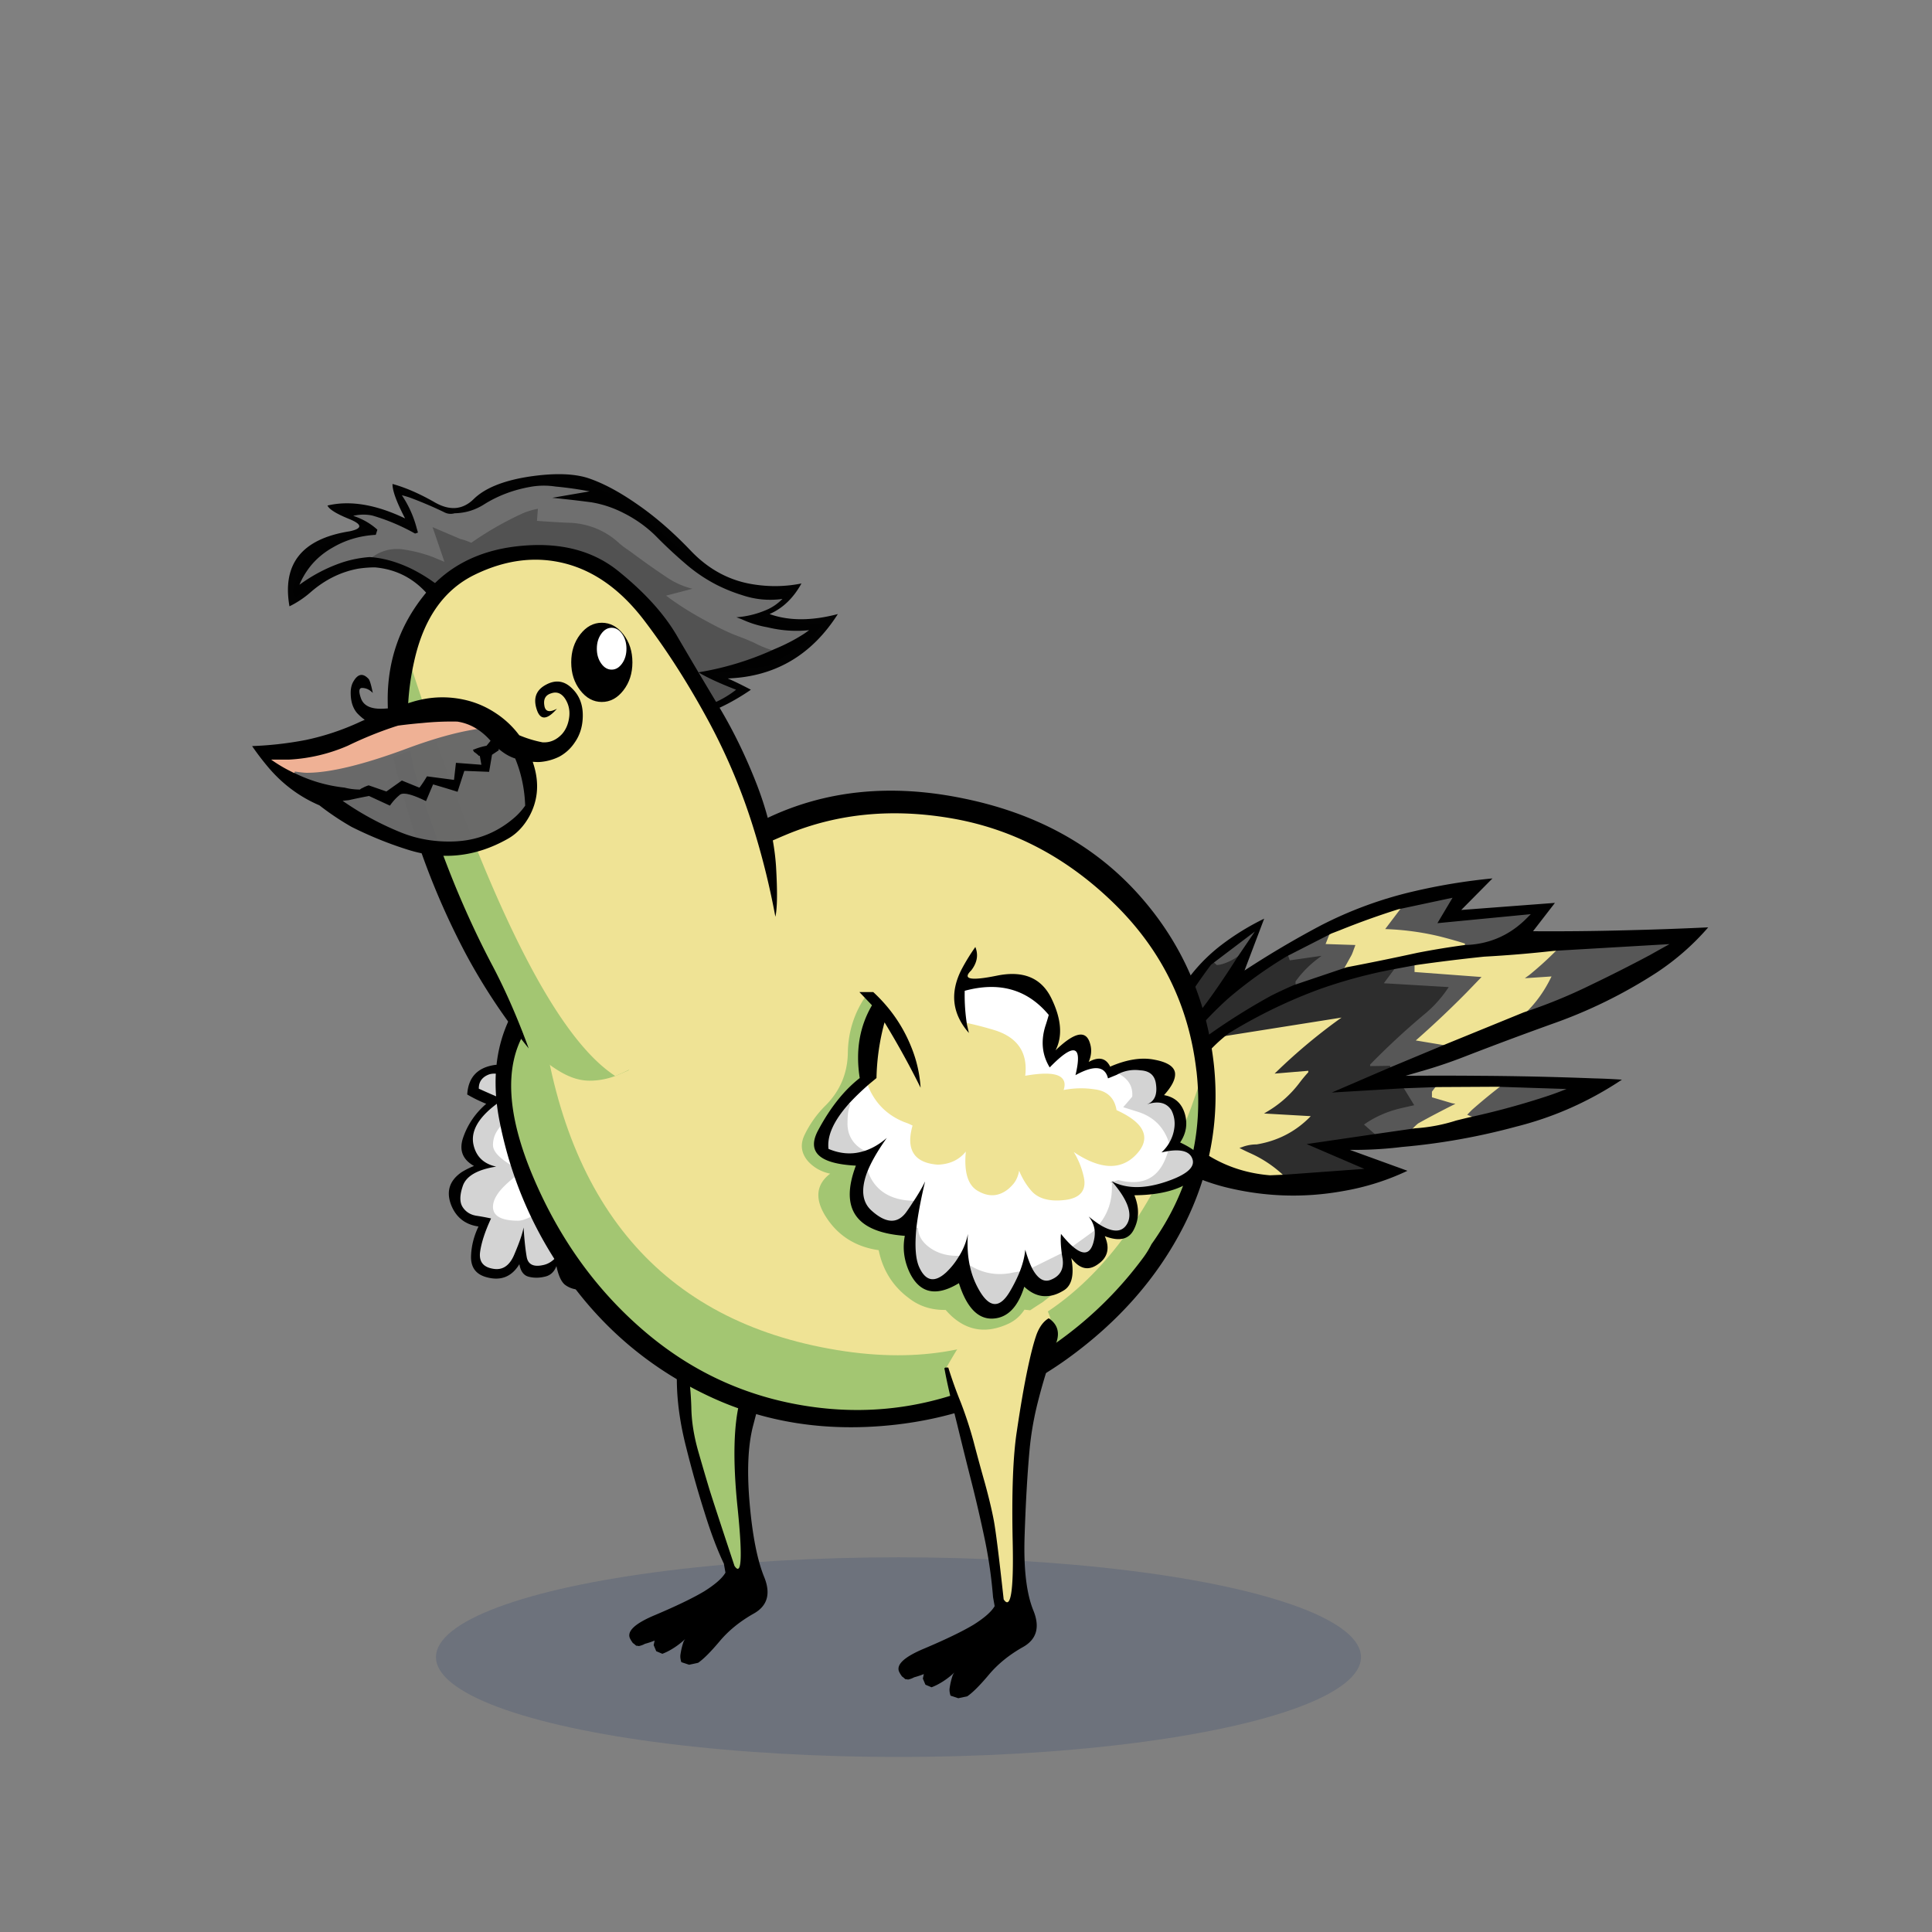 <?xml version="1.0" encoding="utf-8"?>
<svg xmlns="http://www.w3.org/2000/svg" x="0" y="0" version="1.1" viewBox="0 0 300 300" xml:space="preserve">
<rect x="0" y="0" width="300" height="300" fill="#808080" stroke="none"/>
<style type="text/css">
.color__skin{fill:#efe395;}
.color__skinDark{fill:#a3c672;}
.color__skinLight{fill:#ffeedd;}
.color__beak{fill:#efb195;}
</style>
<ellipse cx="139.516" cy="257.319" rx="71.817" ry="15.5" opacity="0.15" fill="#002268"/>
<g id="Birb_Group">
<g id="Left_Wing">
<path d="M89.136 199.05a1.533 1.533 0 0 1-1.172-.61c-.594-.767-.752-2.245-.476-4.494-.781 1.499-1.76 2.403-2.926 2.697a4.63 4.63 0 0 1-1.116.156c-1.031 0-1.685-.518-1.89-1.498-.153-.837-.285-1.907-.394-3.194-.246.758-.59 1.657-1.031 2.691-.67 1.669-1.681 2.517-3.003 2.517-.217 0-.442-.022-.676-.069-1.616-.285-2.361-1.28-2.149-2.878.192-1.396.728-3.074 1.592-4.989a46.837 46.837 0 0 0-1.834-.331c-1.06-.141-1.876-.632-2.418-1.46-.546-.827-.539-2.046.023-3.621.529-1.378 1.987-2.341 4.341-2.871-1.488-.597-2.411-1.734-2.751-3.395-.377-1.994.662-4.01 3.087-5.993.482-.383.91-.702 1.276-.955-.929-.385-2.038-.869-3.371-1.475l-.144-.065-.002-.158c-.018-1.167.557-1.986 1.709-2.437.293-.104.609-.156.947-.156.989 0 2.225.446 3.674 1.325.144.087.586.369.586.369l-.087.196c-.317.715-.479 1.421-.479 2.099 0 .604.132 1.073.393 1.392.195.26.671.718 1.421 1.37l.69.6-.899-.165a3.746 3.746 0 0 0-.687-.064c-.934 0-1.844.373-2.706 1.108-1.085.926-1.612 1.942-1.612 3.109 0 .674.703 1.479 2.088 2.392 1.012.685 1.967 1.18 2.841 1.472l.171.058v.366l-.179.152c-.857.254-1.866.925-3 1.992-1.275 1.181-1.921 2.246-1.921 3.169 0 1.095 1.144 1.649 3.4 1.649.424 0 1.026-.193 1.788-.573.707-.354 1.172-.641 1.385-.854l.427-.428v.604c0 .318-.099 1.068-.303 2.291.003.222.226.466.665.686.363.182.712.273 1.039.273.929 0 2.47-1.003 4.579-2.982l1.159-1.16-.039.657a22.645 22.645 0 0 0 .346 5.439c.554 3.083-.201 5.109-2.244 6.024l-.056.024-.062-.002z" fill="#D3D3D3"/>
<path d="M85.45 191.55c-.405 0-.829-.109-1.262-.326-.623-.312-.938-.706-.938-1.174.135-.822.212-1.358.254-1.707-.265.172-.61.365-1.042.581-.844.421-1.502.626-2.012.626-2.588 0-3.9-.724-3.9-2.149 0-1.067.7-2.257 2.08-3.534.977-.92 1.877-1.563 2.684-1.916-.774-.313-1.597-.763-2.454-1.343-1.554-1.024-2.31-1.943-2.31-2.808 0-1.304.602-2.478 1.788-3.49.954-.813 1.973-1.227 3.028-1.228-.458-.418-.76-.725-.916-.932-.33-.402-.5-.978-.5-1.7 0-.748.175-1.522.521-2.302l.116-.261.244.149a72.788 72.788 0 0 1 4.816 3.211 13.986 13.986 0 0 1 4.371 4.831c.849 1.595 1.33 3.362 1.431 5.257a25.02 25.02 0 0 1-.152 4.745 26.22 26.22 0 0 0-.148 1.486l-.007.093-.766.767c-2.241 2.105-3.85 3.124-4.926 3.124z" fill="#FFFFFF"/>
<path d="M72.55 169.95c.9.533 1.883 1.017 2.95 1.45-1.7 1.467-2.9 3.233-3.6 5.3-.633 1.9-.067 3.35 1.7 4.35-.667.267-1.3.583-1.9.95-1.9 1.3-2.45 3-1.65 5.1.767 1.933 2.183 3.05 4.25 3.35-.7 1.467-1.083 2.95-1.15 4.45-.1 1.733.617 2.85 2.15 3.35 2.333.733 4.117.083 5.35-1.95.186 1.103.669 1.753 1.45 1.95.783.201 1.599.201 2.45 0 .877-.169 1.494-.719 1.85-1.65.321 1.526.788 2.509 1.4 2.95a3.78 3.78 0 0 0 2.1.7c.823.067 1.707-.766 2.65-2.5.939-1.735 1.056-3.752.35-6.05 0-.633.017-1.25.05-1.85.061-1.528.128-3.061.2-4.6.048-.961.098-1.928.15-2.9.133-2.4-.35-4.7-1.45-6.9a13.033 13.033 0 0 0-3.8-4.7c-1.6-1.167-3.25-2.333-4.95-3.5-1.833-1.267-3.883-1.9-6.15-1.9-2.767.367-4.233 1.9-4.4 4.6M80.3 168c.142.086.275.17.4.25a72.179 72.179 0 0 1 4.8 3.2 13.696 13.696 0 0 1 4.3 4.75c.833 1.567 1.3 3.283 1.4 5.15.1 1.567.05 3.133-.15 4.7-.064.497-.114.997-.15 1.5-.108 1.83.009 3.664.35 5.5.533 2.967-.167 4.883-2.1 5.75-1.612-.092-1.962-2.442-1.05-7.05-.843 2.708-2.043 4.258-3.6 4.65-1.557.392-2.457.009-2.7-1.15-.206-1.129-.373-2.679-.5-4.65-.165.931-.632 2.298-1.4 4.1-.738 1.837-1.871 2.604-3.4 2.3-1.495-.263-2.145-1.13-1.95-2.6.198-1.445.765-3.179 1.7-5.2a37.223 37.223 0 0 0-2.15-.4c-.996-.132-1.746-.582-2.25-1.35-.503-.762-.486-1.896.05-3.4.567-1.477 2.284-2.444 5.15-2.9-1.977-.428-3.16-1.595-3.55-3.5-.36-1.903.64-3.819 3-5.75a19.753 19.753 0 0 1 1.65-1.2c-1.014-.41-2.281-.96-3.8-1.65-.017-1.057.5-1.79 1.55-2.2 1.054-.374 2.521.01 4.4 1.15z"/>
</g>
<g id="Leg2">
<path d="M114.554 244.102c-.421 0-.714-.36-.922-.675-2.035-6.085-3.413-10.282-3.91-11.877a409.602 409.602 0 0 1-1.752-5.959c-.71-2.466-1.086-4.831-1.12-7.032-.065-2.129-.249-4.107-.543-5.876a47.647 47.647 0 0 0-1.334-5.383.498.498 0 0 1 .105-.48c4.169-4.68 9.383-7.227 15.494-7.567h.001c.248 0 .444.147.507.358a.5.5 0 0 1-.233.576 1.752 1.752 0 0 0-.782.901c-.688 1.802-1.354 4.001-1.979 6.532a863.927 863.927 0 0 1-2.603 9.613c-1.079 3.788-1.225 9.512-.436 17.015.773 7.623.474 9.125.034 9.612a.706.706 0 0 1-.527.242z" class="color__skinDark"/>
<path d="M106.8 212.6a47.974 47.974 0 0 0-1.35-5.45H105l-.15.1c0 .1.033.517.1 1.25s.117 2.717.15 5.95c.033 3.233.517 6.667 1.45 10.3.9 3.6 1.85 6.967 2.85 10.1.967 3.133 1.967 5.783 3 7.95l.25 1.4c-.5.867-1.6 1.833-3.3 2.9-1.733 1.033-4.25 2.25-7.55 3.65-3.3 1.367-4.6 2.633-3.9 3.8.067.133.15.267.25.4a.66.66 0 0 0 .3.3c.1.1.217.2.35.3.133 0 .267.017.4.05.333-.067.65-.183.95-.35.5-.133 1-.3 1.5-.5l-.15.7.4.95.95.4c.267-.1.533-.217.8-.35a11.692 11.692 0 0 0 2.75-1.95c-.1.133-.183.267-.25.4-.233.667-.4 1.367-.5 2.1-.033.333.017.7.15 1.1l1.2.4 1.4-.3c.833-.567 1.95-1.683 3.35-3.35 1.4-1.667 3.167-3.1 5.3-4.3s2.667-3.1 1.6-5.7c-1.067-2.633-1.817-6.45-2.25-11.45s-.25-9.017.55-12.05c.8-3.067 1.583-6.017 2.35-8.85.733-2.867 1.7-5.917 2.9-9.15.6-1.633.217-2.917-1.15-3.85-.167.067-.317.15-.45.25-.467.267-.8.65-1 1.15-.7 1.833-1.367 4.033-2 6.6a872.81 872.81 0 0 1-2.6 9.6c-1.1 3.867-1.25 9.6-.45 17.2.767 7.567.6 10.517-.5 8.85-2.1-6.333-3.383-10.25-3.85-11.75-.467-1.533-1.05-3.517-1.75-5.95s-1.067-4.733-1.1-6.9c-.067-2.166-.25-4.15-.55-5.95z"/>
</g>
<g id="Body_Group">
<g id="Tail">
<g id="Tail_Inner">
<path d="m211.003 174.582.249-.184c1.784-1.313 3.851-2.252 6.141-2.792.46-.108.93-.216 1.412-.324l-1.541-2.517 6.451-.234-.865 1.151v.331l2.985.88.386.926-.209.104a127.879 127.879 0 0 0-5.539 2.944c-.156.136-.352.314-.546.509l-.059.059-6.797.979-2.068-1.832zm15.971-1.283.241-.267c.336-.37.672-.723 1.009-1.059a92.63 92.63 0 0 1 4.122-3.421l.072-.056 10.84.353.086.481c-1.233.5-2.501.957-3.769 1.357a122.203 122.203 0 0 1-11.372 3.056l-.074.017-1.155-.461zm-14.724-8.2.071-.073a116.911 116.911 0 0 1 8.418-7.816 18.052 18.052 0 0 0 3.3-3.486l-10.115-.601 2.085-2.8 4.142-.773v.918l10.998.822-3.068 3.184a151.413 151.413 0 0 1-7.122 6.767l4.54.756-9.552 3.984-3.696.073v-.955zm24.179-8.081c1.438-1.346 2.664-2.972 3.647-4.838l-4.827.321.591-.493c.405-.338.832-.662 1.268-.964a51.085 51.085 0 0 0 3.966-3.571l.067-.067 18.095-1.055.135.469a252.472 252.472 0 0 0-3.047 1.698 244.555 244.555 0 0 1-9.314 4.708 81.92 81.92 0 0 1-10.331 4.212l-.25-.42zm-35.785-4.739.053-.074a16.78 16.78 0 0 1 2.748-3.03l-3.516.502-.434-1.302 7.729-3.948-.661 1.685 4.569.149-.093.311c-.102.34-.221.68-.356 1.021-.099.294-.218.602-.354.91l-1.057 1.904-8.544 2.883-.084-1.011zm-13.031-2.463 7.085-5.366.358.34-2.75 4.05c-.886.96-1.982 1.457-3.285 1.507a.722.722 0 0 0-.095.079l-.143.143-1.17-.753zm39.712-2.828a71.294 71.294 0 0 0-4.086-1.146 41.947 41.947 0 0 0-8.646-1.093l-.489-.011 2.852-3.764 9.101-1.939-2.39 4.018 14.704-1.419-1.095 1.092c-2.699 2.734-6.021 4.172-9.869 4.273l-.042.001-.04-.012z" fill="#575757"/>
<path d="M197.18 182.749c-4.06-.335-7.735-1.663-10.925-3.946-3.834-2.704-4.685-6.143-2.525-10.22 1.708-3.314 4.036-6.118 6.918-8.331l.051-.039 17.964-2.76 1.347-.003-.667.456c-.632.433-1.263.88-1.894 1.345a87.378 87.378 0 0 0-8.165 6.842l4.367-.364v.97l-.067.072a21.342 21.342 0 0 0-1.335 1.582 17.588 17.588 0 0 1-4.358 4.143l6.777.387-.69.695c-2.356 2.491-5.314 4.047-8.785 4.62a6.225 6.225 0 0 0-1.4.161c.151.071.305.143.462.214a19.011 19.011 0 0 1 5.47 3.647l.423.405-2.95.125-.018-.001zm22.393-7.726c.206-.206.411-.395.616-.565 1.787-1.012 4.009-2.157 5.811-3.062l-.534-.09-3.116-.919v-.87l.726-.966 10.156-.055-.577.451a92.361 92.361 0 0 0-4.089 3.391 28.99 28.99 0 0 0-.736.765l1.146.458-.767.183c-.699.167-1.382.333-2.048.499a26.687 26.687 0 0 1-6.395 1.208l-.66.041.467-.469zm-40.164-7.84 2.199-7.9.491.067c0 .455.091.853.271 1.181.178.278.37.42.58.42h.421l-3.501 6.42-.461-.188zm1.977-.712 3.414-5.655 3.497-.396-6.522 6.358-.389-.307zm38.455-4.91.395-.348a150.987 150.987 0 0 0 7.487-7.089l2.327-2.414-10.399-.777v-1.299l.215-.031c3.491-.499 7.044-.937 10.56-1.301 3.618-.199 7.247-.502 10.797-.9l.71-.08-.505.505a51.76 51.76 0 0 1-4.02 3.618c-.214.148-.422.3-.625.453l4.137-.275-.195.39c-1.042 2.084-2.372 3.892-3.953 5.371l-12.142 4.975-4.789-.798zm-9.96-13.282c.121-.273.234-.566.332-.858.093-.232.175-.458.249-.681l-4.624-.151.72-1.832 1.402-.54a122.37 122.37 0 0 1 9.064-3.255l.748-.236-2.681 3.538c2.808.095 5.586.462 8.266 1.093 1.47.367 2.854.755 4.118 1.155l-.042.486c-2.453.332-4.904.735-7.286 1.198a433.135 433.135 0 0 1-11.001 2.25l-.525.101 1.26-2.268z" class="color__skin"/>
<path d="M199.377 182.581a18.516 18.516 0 0 0-5.328-3.553 29.738 29.738 0 0 1-1.061-.505l-.529-.265.558-.195a6.457 6.457 0 0 1 2.134-.363c3.279-.545 6.112-2.02 8.383-4.383l-7.255-.414.692-.417a17.084 17.084 0 0 0 4.879-4.436c.42-.549.856-1.068 1.301-1.55v-.229l-5.23.437.506-.487a88.098 88.098 0 0 1 8.726-7.372c.389-.286.777-.566 1.165-.84l-19.025 3.015 1.376-.786a71.162 71.162 0 0 1 3.914-2.259 78.865 78.865 0 0 1 10.232-4.614 77.35 77.35 0 0 1 11.289-3.061l.631-.121-1.857 2.495 10.078.598-.248.364a18.51 18.51 0 0 1-3.649 3.954 116.567 116.567 0 0 0-8.308 7.707v.244l3.096-.046.103.479-7.741 3.337 9.628-.575 1.762 2.877-.343.076c-.6.133-1.182.266-1.747.398-2.116.499-4.035 1.349-5.707 2.527l1.919 1.7-9.908 1.449 8.138 3.501-.08.479-12.411.909-.083-.075zM182.95 161.45c-.39 0-.729-.224-1.011-.665-.229-.418-.34-.896-.34-1.436v-.06l.026-.053c.305-.606.628-1.185.962-1.72a87.975 87.975 0 0 1 5.262-7.868l.14-.186.136-.099c.035-.024.281.01.281.01l.537.475c1.208-.032 3.219-1.106 4.011-1.963l-.643.946a124.951 124.951 0 0 1-2.255 3.457 92.153 92.153 0 0 1-6.917 9.073l-.075.087h-.114zm1.808-.559a58.22 58.22 0 0 1 5.774-6.026 68.041 68.041 0 0 1 9.139-6.579l.268-.161.332.998 4.936-.705-.754.58a16.175 16.175 0 0 0-3.295 3.422l.057.689-.165.07a66.587 66.587 0 0 0-3.537 1.644 99.444 99.444 0 0 0-9.767 6.13l-.053.038-3.33.377.395-.477z" fill="#2D2D2D"/>
<path d="M219.35 138.45a62.023 62.023 0 0 0-14.25 5.25 147.32 147.32 0 0 0-11.85 7l3.05-8.05a39.361 39.361 0 0 0-6.6 4.05c-2.833 2.167-5.1 4.75-6.8 7.75-1.8 3.133-3.1 6.45-3.9 9.95-.9 3.8-1.333 7.583-1.3 11.35v2.2c3.767 3.1 7.967 5.233 12.6 6.4 6.067 1.5 12.15 1.7 18.25.6 3.5-.6 6.833-1.65 10-3.15l-8.95-3.25a60.702 60.702 0 0 0 8.1-.45 101.397 101.397 0 0 0 17.7-3.15c5.867-1.467 11.35-3.9 16.45-7.3a96.705 96.705 0 0 0-4.35-.2 535.472 535.472 0 0 0-17.95-.4c-3.733-.033-7.5-.033-11.3 0l3.1-.9a74.744 74.744 0 0 0 6-2.05A590.178 590.178 0 0 1 241 159c5.7-2 11.1-4.65 16.2-7.95 3.033-2 5.717-4.35 8.05-7.05-4.233.2-8.45.35-12.65.45-4.867.133-9.717.183-14.55.15l3.4-4.4-14.55 1.1 4.85-4.9c-4.167.4-8.3 1.083-12.4 2.05m-11.3 6a121.83 121.83 0 0 1 9.05-3.25l8.45-1.8-2.35 3.95 14.5-1.4-.6.6c-2.667 2.7-5.9 4.1-9.7 4.2-2.467.333-4.9.733-7.3 1.2-3.667.8-7.333 1.55-11 2.25l-8.15 2.75c-1.167.5-2.35 1.05-3.55 1.65a98.817 98.817 0 0 0-9.8 6.15l-6 5.85 3.35-5.55a57.535 57.535 0 0 1 5.75-6 67.24 67.24 0 0 1 9.1-6.55l6.95-3.55 1.3-.5m-15.95 4.25a120.195 120.195 0 0 1-2.25 3.45 91.576 91.576 0 0 1-6.9 9.05l-3.3 6.05 2.2-7.9c.3-.6.617-1.167.95-1.7 1.6-2.7 3.35-5.317 5.25-7.85l6.8-5.15-2.75 4.05m-1.3 11.75a70.088 70.088 0 0 1 3.9-2.25 78.096 78.096 0 0 1 10.2-4.6 76.782 76.782 0 0 1 11.25-3.05l3.75-.7c3.5-.5 7.017-.933 10.55-1.3 3.633-.2 7.233-.5 10.8-.9l18-1.05c-1.033.567-2.05 1.133-3.05 1.7a243.8 243.8 0 0 1-9.3 4.7 81.44 81.44 0 0 1-10.3 4.2l-12 4.9-8.75 3.65-9.05 3.9 10.9-.65 5.5-.2 9.3-.05 10.75.35c-1.233.5-2.483.95-3.75 1.35a121.113 121.113 0 0 1-11.35 3.05c-.7.167-1.383.333-2.05.5a26.322 26.322 0 0 1-6.35 1.2l-6.6.95-10.25 1.5 8.95 3.85-12.3.9c-.767.033-1.55.067-2.35.1-4.033-.333-7.633-1.633-10.8-3.9-3.733-2.633-4.55-5.933-2.45-9.9 1.7-3.3 3.983-6.05 6.85-8.25z"/>
</g>
</g>
<g id="Body">
<path d="M133.105 219.945c-2.236 0-4.519-.152-6.787-.453-9.945-1.319-18.882-5.264-26.563-11.726-7.652-6.438-13.649-14.672-17.826-24.474-4.247-9.966-4.68-17.891-1.288-23.556.939-1.577 2.096-3.201 3.438-4.823l1.508-1.825.256 2.354c3.303 30.361 18.264 47.932 44.467 52.222 3.14.519 6.203.781 9.104.781h.004c21.288-.002 36.572-14.248 45.427-42.345l1.948.19c1.112 10.018-1.288 19.246-7.136 27.429-.417.824-.909 1.61-1.462 2.337-5.898 7.92-13.592 14.212-22.86 18.694-7.181 3.448-14.659 5.195-22.23 5.195.001 0 .001 0 0 0z" class="color__skinDark"/>
<path d="M139.419 210.445c-3.012 0-6.186-.271-9.432-.808-27.198-4.453-42.719-22.614-46.131-53.979l-.046-.422.271-.326c3.374-4.056 8.093-8.318 14.027-12.667 7.625-5.652 15.569-10.217 23.606-13.566 5.396-2.249 11.183-3.389 17.2-3.389 3.061 0 6.245.295 9.463.877 9.491 1.729 18.044 6.278 25.422 13.52 7.366 7.23 11.721 16.06 12.943 26.245.013.108.082.543.082.543l-.071.228c-9.147 29.025-25.074 43.744-47.334 43.744-.001 0 .001 0 0 0z" class="color__skin"/>
<path d="M188.05 162.2c-1.567-9.1-5.467-17.033-11.7-23.8-6.833-7.4-15.8-12.217-26.9-14.45-11.1-2.267-21.183-1.25-30.25 3.05-2.7 2.033-6.117 4.333-10.25 6.9a271.82 271.82 0 0 0-21.85 14.95c-8.4 6.267-11.583 14.65-9.55 25.15 1.867 9.567 5.75 18.217 11.65 25.95 5.633 7.4 12.7 13.067 21.2 17s17.817 5.383 27.95 4.35c10.1-1.033 19.2-4.45 27.3-10.25 8.067-5.8 14.133-12.717 18.2-20.75 4.005-7.95 5.555-16.25 4.65-24.9a49.781 49.781 0 0 0-.45-3.2m-2.3 3.85c.015.126.032.243.05.35 1.093 9.836-1.24 18.77-7 26.8-.4.8-.867 1.55-1.4 2.25-5.833 7.833-13.333 13.967-22.5 18.4-9.167 4.4-18.65 5.95-28.45 4.65-9.8-1.3-18.483-5.133-26.05-11.5s-13.417-14.4-17.55-24.1c-4.133-9.7-4.583-17.25-1.35-22.65.918-1.542 2.034-3.109 3.35-4.7 3.337-4.012 7.954-8.179 13.85-12.5 7.6-5.633 15.4-10.117 23.4-13.45 8-3.333 16.7-4.15 26.1-2.45 9.333 1.7 17.633 6.117 24.9 13.25 7.233 7.1 11.45 15.65 12.65 25.65z"/>
</g>
<g id="Head_Group">
<g id="Head_Group_Inner">
<g class="Crown">
<polygon points="53.25,78.917 54.25,79.917 57,82.25 51.667,83.917 47.167,86.75 45.5,91.833 45.917,92.583 51.75,88.833 57,87.417 62.333,88.25 68.083,92.333 77.25,102.167 91,109.583 99.833,111.667 106.25,111.083 110.917,109.667 115.583,107.167 110.417,104.583 119.333,103.333 125.667,99.5 127.583,97 119.583,96.417 117.833,95.833 120.667,94.333 123.083,91.833 117.833,92 111.167,89.5 104.833,84.75 96.75,77.417 88,74.25 81,75 75.417,77 72,79.083 69.5,79.25 61.583,75.917 63.75,81.5 58,79.417" opacity="0.988" fill="#515151" enable-background="new"/>
<path d="M120.182 101.041a15.784 15.784 0 0 1-3.15-1.27l-.681-.291c-.203-.103-.918-.385-2.14-.846-1.213-.467-2.872-1.279-4.932-2.415-2.024-1.103-3.851-2.253-5.428-3.417l-.421-.311 4.09-1.067a12.59 12.59 0 0 1-3.654-1.563A119.09 119.09 0 0 1 98.1 85.8l-.994-.696a10.624 10.624 0 0 1-.973-.768c-2.019-1.856-4.458-2.91-7.254-3.138a143.124 143.124 0 0 1-5.249-.3l-.25-.019.145-1.877c-1.044.199-1.989.508-2.814.921a50.56 50.56 0 0 0-7.419 4.282l-.115.08-.128-.056a9.778 9.778 0 0 0-1.561-.536c-1.434-.608-2.866-1.218-4.32-1.841l1.844 5.383-.506-.203a28.202 28.202 0 0 1-.959-.403c-1.531-.619-3.228-1.068-5.035-1.331a7.202 7.202 0 0 0-.876-.054c-1.477 0-2.851.489-4.083 1.454l-.061.047-.076.005a17.693 17.693 0 0 0-4.092.789 24.447 24.447 0 0 0-6.678 3.464l-.719.524.34-.822c.407-.983.956-1.928 1.633-2.807a12.17 12.17 0 0 1 3.677-3.116c1.974-1.151 4.19-1.815 6.584-1.971l.15-.481a10.048 10.048 0 0 0-3.541-1.991l-.839-.273.858-.208a7.009 7.009 0 0 1 3.057-.052 31.74 31.74 0 0 1 6.627 2.773l.118-.04-.134-.47a16.532 16.532 0 0 0-2.268-5.03l-.356-.539.627.157c.406.102.813.22 1.219.355a62.14 62.14 0 0 1 5.329 2.262c.318.178.637.264.962.264.182 0 .372-.027.563-.08 1.674-.042 3.178-.5 4.532-1.37 2.153-1.345 4.589-2.265 7.242-2.735a11.77 11.77 0 0 1 2.119-.192c.61 0 1.236.047 1.861.141 1.786.165 3.578.418 5.31.751l-.005.492-4.011.691c1.435.155 2.875.327 4.301.514 1.792.304 3.516.885 5.133 1.727a19.97 19.97 0 0 1 4.909 3.493 71.381 71.381 0 0 0 4.638 4.339 24.228 24.228 0 0 0 4.901 3.317c1.247.624 2.53 1.14 3.811 1.534 1.42.481 2.87.724 4.315.724a13.5 13.5 0 0 0 1.876-.132l.74-.104-.528.528c-.718.718-1.499 1.273-2.323 1.65-1.249.57-2.578.958-3.961 1.159 1.242.557 2.514.948 3.799 1.167 1.522.368 3.031.553 4.502.553.643 0 1.292-.035 1.929-.105l.952-.104-1.479 1.056a28.833 28.833 0 0 1-4.75 2.478l-.08.033-.084-.022z" opacity="0.988" fill="#6F6F6F" enable-background="new"/>
<path d="M91.2 74.2c-2.306-.707-5.406-.757-9.3-.15-3.866.631-6.65 1.781-8.35 3.45-1.702 1.67-3.719 1.836-6.05.5-2.33-1.337-4.513-2.287-6.55-2.85-.029 1.01.621 2.793 1.95 5.35-4.533-2.167-8.55-2.833-12.05-2 .263.59 1.396 1.29 3.4 2.1 2.038.838 2.055 1.472.05 1.9-7.4 1.167-10.517 5.05-9.35 11.65a15.156 15.156 0 0 0 3.35-2.25c2.223-1.916 4.673-3.116 7.35-3.6a18.222 18.222 0 0 1 2.55-.2c3.467.3 6.317 1.833 8.55 4.6a79.764 79.764 0 0 0 7.15 7.5c3.6 3.333 7.6 6.017 12 8.05a42.46 42.46 0 0 0 12.65 3.65c5.9 1 11.917-.6 18.05-4.8-1.499-.786-2.699-1.369-3.6-1.75 7.322-.267 13.022-3.6 17.1-10-4.07 1.073-7.603 1.073-10.6 0 2.048-.897 3.698-2.481 4.95-4.75-2.428.49-4.895.54-7.4.15-3.768-.57-7.051-2.337-9.85-5.3-2.797-2.923-5.597-5.339-8.4-7.25-2.767-1.918-5.3-3.251-7.6-4m.65 3.8c1.767.3 3.45.867 5.05 1.7a19.64 19.64 0 0 1 4.85 3.45 71.338 71.338 0 0 0 4.65 4.35 24.406 24.406 0 0 0 4.95 3.35c1.267.633 2.55 1.15 3.85 1.55 2.067.7 4.167.9 6.3.6-.7.7-1.45 1.233-2.25 1.6a14.346 14.346 0 0 1-4.9 1.25l.8.3c1.3.6 2.633 1.017 4 1.25 2.2.533 4.367.683 6.5.45l-.7.5c-1.433.933-3 1.75-4.7 2.45a46.154 46.154 0 0 1-11.8 3.6c1.312.795 3.262 1.695 5.85 2.7-2.624 2.054-5.79 3.204-9.5 3.45-3.72.255-7.086-.095-10.1-1.05-2.97-.93-5.703-1.997-8.2-3.2a43.718 43.718 0 0 1-7.15-4.3 40.756 40.756 0 0 1-6.75-6.6c-2.367-2.967-5.217-5.3-8.55-7-2.294-1.129-4.511-1.763-6.65-1.9-1.4.1-2.783.367-4.15.8-2.4.8-4.65 1.967-6.75 3.5.4-.967.933-1.883 1.6-2.75.967-1.233 2.167-2.25 3.6-3.05 2-1.167 4.217-1.817 6.65-1.95l.25-.8c-1.067-.967-2.317-1.683-3.75-2.15a6.775 6.775 0 0 1 2.95-.05c2.3.667 4.517 1.6 6.65 2.8l.45-.15-.2-.7a16.7 16.7 0 0 0-2.3-5.1c.4.1.8.217 1.2.35 1.8.667 3.567 1.417 5.3 2.25.533.3 1.1.367 1.7.2 1.667-.033 3.2-.5 4.6-1.4 2.133-1.333 4.517-2.233 7.15-2.7a11.769 11.769 0 0 1 3.9-.05 55 55 0 0 1 5.3.75l-5.8 1c2.033.2 4.067.433 6.1.7z" fill-opacity="0.988"/>
</g>
<g id="Head">
<path d="M91.577 167.806c-3.228 0-5.784-2.026-9.261-4.832l-.216-.174-.095-.261c-1.71-4.67-4.42-8.33-6.39-12.073-2.039-3.844-4.004-8.045-5.839-12.483-1.834-4.469-3.761-9.792-5.727-15.822-2.014-6.178-2.258-12.782-.726-19.628l.124-.552 1.792-.597.312.957c11.58 35.531 21.899 56.657 30.672 62.791l1.471 1.028-1.648.71a11.267 11.267 0 0 1-4.469.936z" class="color__skinDark"/>
<path d="M95.077 166.77c-9.184-6.421-19.365-26.985-31.115-62.853l-1.014.338.375-1.718c.05-.227.102-.452.156-.674 1.591-6.617 4.918-11.182 9.889-13.564 3.281-1.584 6.569-2.388 9.769-2.388 1.698 0 3.405.227 5.072.674 4.767 1.288 9.053 4.421 12.74 9.314 3.58 4.717 7.006 10.111 10.183 16.028a94.396 94.396 0 0 1 6.824 16.377c1.438 4.649 1.547 9.158 2.383 13.709l.062.337-.158.304c-5.774 11.138-13.219 19.388-24.19 24.211l-.515.227-.461-.322z" class="color__skin"/>
<path d="M65.75 92.55c-3.667 4.633-5.517 9.933-5.55 15.9 0 3.933.5 7.817 1.5 11.65a155.58 155.58 0 0 0 3.95 12.9 116.797 116.797 0 0 0 6.75 15.25c2.767 5.133 6 9.983 9.7 14.55-1.733-4.733-3.6-9-5.6-12.8-2.033-3.833-3.967-7.967-5.8-12.4-1.833-4.467-3.733-9.717-5.7-15.75-1.967-6.033-2.2-12.4-.7-19.1.048-.219.098-.436.15-.65 1.526-6.343 4.642-10.643 9.35-12.9 4.833-2.333 9.55-2.883 14.15-1.65 4.567 1.233 8.633 4.217 12.2 8.95 3.567 4.7 6.933 10 10.1 15.9a92.842 92.842 0 0 1 6.75 16.2 119.834 119.834 0 0 1 3.4 13.75c.3-1.3.333-3.917.1-7.85-.267-3.967-1.25-8.167-2.95-12.6-1.733-4.467-3.75-8.6-6.05-12.4a1072.86 1072.86 0 0 1-6.4-10.8c-1.967-3.367-4.967-6.683-9-9.95-4.033-3.3-9.217-4.617-15.55-3.95-6.333.667-11.267 3.25-14.8 7.75z"/>
</g>
<g class="Eye">
<path d="M96.8 107.2c.933-1.2 1.4-2.65 1.4-4.35s-.467-3.15-1.4-4.35c-.933-1.2-2.05-1.8-3.35-1.8-1.3 0-2.417.6-3.35 1.8-.933 1.2-1.4 2.65-1.4 4.35s.467 3.15 1.4 4.35c.933 1.2 2.05 1.8 3.35 1.8 1.3 0 2.417-.6 3.35-1.8z"/>
<path d="M96.598 103.029c.452-.634.678-1.4.678-2.299s-.226-1.665-.678-2.299-.993-.951-1.622-.951c-.629 0-1.17.317-1.622.951-.452.634-.678 1.4-.678 2.299s.226 1.665.678 2.299c.452.634.993.951 1.622.951.629 0 1.17-.317 1.622-.951z" fill="#FFFFFF"/>
</g>
<g id="Beak">
<path d="M47.65 120.5c-.416 0-1.049-.066-1.938-.203a2.182 2.182 0 0 1-.55-.238 22.55 22.55 0 0 1-3.206-1.904l-.64-.454H44.9a26.185 26.185 0 0 0 9.001-2.13 59.373 59.373 0 0 1 7.12-2.908 26.43 26.43 0 0 1 8.748-1.482c1.282 0 2.6.092 3.915.272 1.345.207 2.514.73 3.479 1.558l.498.427-.656.013c-3.389.065-7.92 1.137-13.468 3.184-6.862 2.564-12.207 3.865-15.887 3.865z" class="color__beak"/>
<path d="M69.69 130.923c-2.61 0-5.111-.468-7.432-1.391a46.303 46.303 0 0 1-9.201-4.977l-.545-.38s1.279-.14 1.613-.173a82.275 82.275 0 0 1 3.129-.647l.078-.015 3.133 1.446a8.084 8.084 0 0 1 1.426-1.528c.184-.173.47-.266.836-.266.722 0 1.801.35 3.295 1.068l1.084-2.562.213.062c1.19.345 2.379.704 3.569 1.078l1.032-3.194 3.82.149.431-2.54 1.025-.684a3.38 3.38 0 0 0-.043-.377 1.638 1.638 0 0 0-.091-.512 1.052 1.052 0 0 0-.162-.279 1.933 1.933 0 0 0-.103-.081l-.458.105-.654.804-.089.017a9.77 9.77 0 0 0-1.807.526l.003.005c.22.143.441.32.66.526.017-.002.256-.003.256-.003l.343 1.924-4.032-.306-.301 2.663-4.289-.562c-.31.518-.639 1.015-.979 1.479a.53.53 0 0 1-.24.226l-.101.051-2.678-1.091-2.393 1.695-2.794-.965c-.287.091-.564.21-.824.355a1.037 1.037 0 0 0-.345.208l-.073.073H55.9a9.738 9.738 0 0 1-2.463-.309 23.296 23.296 0 0 1-7.798-2.268l.149-.471c.851.131 1.478.197 1.862.197 3.62 0 8.907-1.29 15.713-3.834 5.602-2.067 10.188-3.148 13.632-3.215l.093-.002.072.06a8.654 8.654 0 0 1 1.648 1.853c1.853 3.032 2.857 6.471 2.992 10.23l.003.083-.048.069a10.624 10.624 0 0 1-1.639 1.843c-2.7 2.362-5.863 3.644-9.404 3.813-.343.016-.684.024-1.022.024z" opacity="0.988" fill="#686868"/>
<path d="M88.816 106.883c-1.198-1.185-2.546-1.37-4.044-.555-1.525.815-2.002 2.092-1.43 3.832.545 1.703 1.593 1.666 3.145-.111-1.171.629-1.825.463-1.961-.5-.163-1 .191-1.629 1.062-1.888.844-.296 1.552-.037 2.124.777.545.815.776 1.722.694 2.721-.109 1.148-.49 2.092-1.144 2.832-.871.926-1.879 1.351-3.023 1.277a18.272 18.272 0 0 1-3.613-1.1 14.305 14.305 0 0 0-3.628-3.418c-1.4-.933-2.9-1.6-4.5-2-2.833-.7-5.667-.617-8.5.25-.889.274-1.772.576-2.654.89-.658.075-1.298.134-1.901.158-1.852.074-2.982-.463-3.391-1.61s-.313-1.685.286-1.61c.572.037 1.089.296 1.552.777-.272-1.333-.504-2.073-.694-2.221-.844-.888-1.607-.759-2.288.389-.327.518-.477 1.185-.449 1.999.027 1.222.354 2.203.98 2.943.384.414.785.76 1.198 1.056-.213.094-.427.183-.64.28a39.182 39.182 0 0 1-8.5 2.85 54.33 54.33 0 0 1-8.35.95c.8 1.167 1.667 2.3 2.6 3.4 2.2 2.567 4.817 4.5 7.85 5.8a42.186 42.186 0 0 0 5 3.35c2.8 1.4 5.617 2.55 8.45 3.45 5.467 1.8 10.733 1.267 15.8-1.6 1.367-.767 2.483-1.933 3.35-3.5 1.267-2.333 1.533-4.85.8-7.55-.081-.312-.18-.61-.277-.91.368.028.728.044 1.069.032a8.195 8.195 0 0 0 3.064-.833 6.68 6.68 0 0 0 2.369-2.166c.79-1.111 1.212-2.406 1.266-3.887.085-1.889-.473-3.407-1.672-4.554zM45.75 120.05a1.96 1.96 0 0 1-.45-.2 22.429 22.429 0 0 1-3.2-1.9h2.8a26.312 26.312 0 0 0 9.1-2.15c2.333-1.133 4.7-2.1 7.1-2.9.236-.083.475-.15.712-.226a74.415 74.415 0 0 1 3.761-.405 45.146 45.146 0 0 1 5.433-.222c1.954.295 3.677 1.289 5.171 2.981l-.627.772c-.7.133-1.367.333-2 .6-.067-.033-.1-.017-.1.05l.15.3c.267.167.533.383.8.65.033-.033.067-.05.1-.05l.25 1.4-3.95-.3-.3 2.65-4.2-.55c-.333.567-.683 1.1-1.05 1.6a.321.321 0 0 1-.15.15l-2.7-1.1-2.4 1.7-2.75-.95c-.333.1-.65.233-.95.4-.167.067-.3.15-.4.25-.833 0-1.633-.1-2.4-.3a23.078 23.078 0 0 1-7.75-2.25zm34.2 6.85c-2.667 2.333-5.75 3.583-9.25 3.75-2.967.133-5.75-.317-8.35-1.35a45.822 45.822 0 0 1-9.15-4.95c.3-.033.617-.067.95-.1a87.994 87.994 0 0 1 3.15-.65l3.25 1.5a7.9 7.9 0 0 1 1.5-1.65c.5-.467 1.867-.15 4.1.95l1.1-2.6c1.267.367 2.533.75 3.8 1.15l1.05-3.25 3.85.15.45-2.65 1.05-.7c0-.067-.015-.149-.02-.221.824.711 1.68 1.218 2.571 1.499.933 2.261 1.456 4.699 1.549 7.322-.467.667-1 1.267-1.6 1.8z"/>
</g>
</g>
</g>
</g>
<g id="Leg1">
<path d="M156.38 249.048c-.252 0-.486-.179-.739-.561a.255.255 0 0 1-.039-.11c-.728-6.651-1.248-10.799-1.547-12.329-.297-1.549-.749-3.443-1.346-5.633a335.815 335.815 0 0 1-1.801-6.602 62.294 62.294 0 0 0-1.941-5.923 67.207 67.207 0 0 1-1.956-5.467.254.254 0 0 1 .022-.198c4.764-8.361 8.537-12.427 11.535-12.427 1.877 0 3.396 1.621 4.518 4.818a.252.252 0 0 1-.113.301c-.713.402-1.299 1.168-1.74 2.274-.427 1.149-.911 3.006-1.438 5.51-.53 2.516-1.084 5.724-1.647 9.534-.596 3.803-.813 9.575-.647 17.158.167 7.653-.339 9.075-.733 9.479a.534.534 0 0 1-.388.176z" class="color__skin"/>
<path d="M161 207.1c-.433 1.167-.917 3.017-1.45 5.55-.533 2.533-1.083 5.717-1.65 9.55-.6 3.833-.817 9.567-.65 17.2s-.3 10.617-1.4 8.95c-.733-6.7-1.25-10.817-1.55-12.35-.3-1.567-.75-3.45-1.35-5.65a336.852 336.852 0 0 1-1.8-6.6 62.38 62.38 0 0 0-1.95-5.95 66.742 66.742 0 0 1-1.95-5.45h-.45l-.15.1c0 .1.017.2.05.3.3 1.7.933 4.467 1.9 8.3a827.94 827.94 0 0 0 2.4 9.65c.7 2.8 1.35 5.633 1.95 8.5a72.542 72.542 0 0 1 1.25 8.8l.25 1.4c-.5.867-1.6 1.833-3.3 2.9-1.733 1.033-4.25 2.25-7.55 3.65-3.3 1.367-4.6 2.633-3.9 3.8.067.133.15.267.25.4a.66.66 0 0 0 .3.3c.1.1.217.2.35.3.133 0 .267.017.4.05.333-.067.65-.183.95-.35.5-.133 1-.3 1.5-.5l-.15.7.4.95.95.4c.267-.1.533-.217.8-.35a11.692 11.692 0 0 0 2.75-1.95c-.1.133-.183.267-.25.4-.233.667-.4 1.367-.5 2.1-.033.333.017.7.15 1.1l1.2.4 1.4-.3c.833-.567 1.95-1.683 3.35-3.35s3.167-3.1 5.3-4.3 2.667-3.1 1.6-5.7c-1.067-2.633-1.517-6.483-1.35-11.55s.417-9.45.75-13.15c.2-2.267.567-4.533 1.1-6.8a89.071 89.071 0 0 1 3.05-10c.6-1.633.217-2.917-1.15-3.85-.767.434-1.384 1.234-1.85 2.4z"/>
</g>
<g id="Right_Wing">
<path d="M152.792 206.467c-2.192 0-4.195-1.03-5.954-3.063l-.214.002c-2.11 0-3.97-.626-5.529-1.859-2.454-1.824-4.022-4.321-4.655-7.422-3.574-.508-6.332-2.253-8.2-5.19-1.753-2.759-1.528-5.006.668-6.688-1.348-.281-2.486-.91-3.389-1.874-1.106-1.248-1.305-2.636-.594-4.129a16.459 16.459 0 0 1 3.352-4.671c2.173-2.206 3.31-4.907 3.374-8.026.034-3.132.906-6.021 2.591-8.583l.173-.263 1.296 1.364-.095.162c-1.894 3.234-2.523 6.981-1.869 11.136l.023.146-.117.091c-2.361 1.836-4.491 4.501-6.333 7.921-.722 1.305-.865 2.366-.425 3.158.667 1.203 2.692 1.9 6.018 2.073l.342.019-.121.32c-1.192 3.152-1.238 5.628-.137 7.355 1.174 1.843 3.705 2.922 7.522 3.207l.28.021-.053.276c-.355 1.839-.125 3.672.682 5.448.912 1.939 2.13 2.884 3.723 2.884 1.043 0 2.261-.419 3.619-1.244l.271-.165.097.303c1.127 3.537 2.753 5.33 4.835 5.33l.166-.004c2.169-.095 3.697-1.657 4.672-4.774l.119-.383.291.275c.982.929 2.024 1.399 3.097 1.399.119 0 .238-.005.358-.017l.831-.078-.651.522c-.334.268-.652.518-.953.752-.651.413-1.267.812-1.864 1.211l-.075.05-.887-.094c-.682 1.039-1.583 1.801-2.68 2.267-1.248.554-2.461.835-3.605.835z" class="color__skinDark"/>
<path d="M155.242 198.334a9.093 9.093 0 0 1-4.72-1.319l-.091-.055-.024-.103a16.01 16.01 0 0 1-.411-3.366 10.569 10.569 0 0 1-.987 1.896l-.072.109-.324.005c-1.731 0-3.248-.454-4.507-1.348-1.329-.944-2.02-2.121-2.056-3.497.184-1.584.501-3.409.946-5.461-.307.52-.653 1.068-1.039 1.643l-.076.114-.137-.003c-2.112-.046-3.861-.603-5.199-1.654-.991-.787-1.724-1.815-2.181-3.06l-.032-.087.033-.088c.473-1.247 1.231-2.666 2.258-4.232-.854.563-1.727.969-2.608 1.212l-.094.025-.086-.044a5.16 5.16 0 0 1-1.628-1.313c-.736-.911-1.108-1.99-1.108-3.21 0-1.239.103-2.133.314-2.733.04-.132.091-.287.151-.451.929-1.048 1.995-2.081 3.221-3.154l.27-.236.128.336c1.002 2.619 2.823 4.473 5.409 5.507.498.166 1.015.391 1.525.662l.182.097-.06.197c-.566 1.846-.532 3.251.1 4.176.575.842 1.678 1.33 3.28 1.451 2.064-.065 3.549-.938 4.512-2.672l.466.157c-.523 3.554-.026 5.79 1.477 6.647.688.406 1.357.611 1.992.611.764 0 1.512-.299 2.225-.887.532-.471.898-.914 1.081-1.313.35-.697.492-1.494.429-2.378l.488-.092c.505 1.629 1.245 3.012 2.199 4.11.767.913 1.98 1.374 3.609 1.374.341 0 .7-.02 1.076-.06 1.178-.12 1.98-.466 2.388-1.028.338-.466.42-1.112.244-1.919-.412-1.881-1.202-3.545-2.349-4.945l.346-.356c2.555 1.956 4.796 2.948 6.661 2.948 1.313-.001 2.477-.497 3.459-1.477.968-.964 1.38-1.888 1.224-2.746-.225-1.231-1.604-2.426-4.099-3.55l-.126-.056-.019-.137c-.251-1.756-1.228-2.717-2.984-2.937a13.552 13.552 0 0 0-2.051-.158c-1.016 0-2.046.119-3.063.353l-.498.115.216-.464c.323-.697.373-1.23.146-1.586-.293-.46-1.069-.693-2.305-.693-.9 0-2.05.128-3.419.381l-.346.063.054-.348c.55-3.589-.931-5.854-4.524-6.922a55.768 55.768 0 0 0-4.033-1.046l-.167-.036-.027-.169a29.928 29.928 0 0 1-.353-5.294l.004-.188.181-.049c1.472-.399 2.888-.603 4.208-.603 3.59 0 6.651 1.492 9.1 4.434l.083.101-.034.126a36.848 36.848 0 0 1-.554 1.813c-.64 2.131-.467 4.104.514 5.862 1.686-1.702 2.831-2.497 3.595-2.497.283 0 .521.112.689.324.395.501.406 1.558.03 3.305 1.137-.578 2.064-.86 2.824-.86 1.003 0 1.698.518 2.024 1.5l1.092-.444c.175-.1.382-.204.593-.298l.117-.052.111.064c1.618.95 2.349 2.311 2.172 4.042l-.008.078-1.006 1.172 1.54.486c2.535.788 4.255 2.456 5.111 4.957l.034.1-.048.095a6.082 6.082 0 0 1-.824 1.226c.177-.033.349-.062.515-.086l.38-.057-.102.37c-.968 3.509-2.974 5.287-5.962 5.287-.701 0-1.466-.1-2.276-.296l-.469.128a.933.933 0 0 0-.034.265c.067 2.342-.623 4.448-2.054 6.255l-.139.175-.189-.118a15.075 15.075 0 0 1-.837-.564c.191.462.298.943.318 1.441l.005.135-3.512 2.54-.148-.117c-.485-.385-1.034-.938-1.635-1.647-.015.705.048 1.564.188 2.566l.024.179-4.931 2.438-.114-.216c-.286-.545-.567-1.228-.839-2.036a14.202 14.202 0 0 1-.808 2.615l-.055.133-.142.02c-.461.066-.922.148-1.383.247a9.666 9.666 0 0 1-1.655.143z" fill="#FFFFFF"/>
<path d="M164.098 186.411c-1.784 0-3.126-.521-3.989-1.549-.751-.864-1.374-1.896-1.861-3.074a4.618 4.618 0 0 1-.424 1.325c-.212.461-.608.946-1.208 1.476-.811.67-1.666 1.007-2.549 1.007-.726 0-1.48-.229-2.243-.68-1.534-.874-2.155-2.926-1.849-6.104-1.04 1.296-2.504 1.98-4.366 2.038-1.787-.134-3.017-.694-3.682-1.668-.698-1.021-.773-2.503-.225-4.405a9.503 9.503 0 0 0-1.281-.539c-2.735-1.094-4.65-3.043-5.704-5.799l-.064-.167 1.201-.991a36.071 36.071 0 0 1 1.256-8.597l.153-.559.302.495a133.176 133.176 0 0 1 5.009 8.97 19.833 19.833 0 0 0-1.255-4.797c-1.269-3.221-3.225-6.077-5.816-8.493l-2.052-.25 18-7c-.788 1.116-1.301 2.428-1.929 3.617-1.623 3.187-1.482 6.05.438 8.717l-.142-.613.386.085c1.376.303 2.746.658 4.069 1.056 3.704 1.101 5.359 3.499 4.922 7.132 1.251-.218 2.315-.328 3.17-.328 1.438 0 2.329.303 2.727.925.267.417.288.96.066 1.617a14.107 14.107 0 0 1 2.711-.267c.704 0 1.417.055 2.12.163 1.931.241 3.072 1.326 3.389 3.225 2.612 1.196 4.006 2.459 4.261 3.859.188 1.03-.271 2.104-1.361 3.189-1.08 1.077-2.362 1.623-3.813 1.623-1.664 0-3.589-.728-5.732-2.165a12.458 12.458 0 0 1 1.563 3.911c.208.953.098 1.733-.327 2.32-.494.682-1.417 1.097-2.741 1.232-.397.042-.773.063-1.13.063z" class="color__skin"/>
<path d="M154.503 202.738c-.864 0-1.688-.656-2.516-2.007a13.09 13.09 0 0 1-1.581-3.874l-.134-.573.506.302c1.389.829 2.891 1.25 4.464 1.249.51 0 1.037-.044 1.567-.131.46-.1.933-.184 1.405-.25l.434-.063-.168.405a23.534 23.534 0 0 1-1.516 2.982c-.802 1.319-1.607 1.96-2.461 1.96zm8-3.625c-.868 0-1.665-.636-2.371-1.89l-.13-.23 5.089-2.516.156.934c.252 1.762-.441 2.963-2.06 3.573-.23.086-.46.129-.684.129zm-17.674-.226c-.923 0-1.699-.667-2.306-1.982-.6-1.299-.758-3.411-.472-6.278l.499.018c.032 1.229.635 2.243 1.845 3.103 1.173.833 2.592 1.256 4.217 1.256l.636-.011-.234.388a11.572 11.572 0 0 1-1.89 2.351c-.831.768-1.602 1.155-2.295 1.155zm23.561-4.156c-.521 0-1.108-.273-1.798-.837l-.252-.205 3.903-2.823.007.48c.004.281-.015.561-.052.839-.273 1.691-.882 2.546-1.808 2.546zm4.912-3.399c-.706 0-1.557-.291-2.528-.866l-.247-.146.178-.225c1.356-1.711 2.011-3.709 1.946-5.938a1.4 1.4 0 0 1 .054-.408l-.351-.154.44-.12.06-.181.111.134.683-.187.063.017c.794.196 1.54.296 2.219.296 2.774 0 4.567-1.609 5.479-4.92l.045-.161.165-.021c.375-.047.722-.07 1.041-.07 1.468 0 2.386.5 2.727 1.486.159.434.139.867-.063 1.284-.466.964-1.887 1.825-4.345 2.635-1.604.526-3.106.793-4.464.793a8.878 8.878 0 0 1-3.016-.501c2.064 2.612 2.623 4.699 1.662 6.206-.443.695-1.069 1.047-1.859 1.047zm-34.839-1.528c-.995 0-2.116-.562-3.332-1.669-1.479-1.348-1.736-3.39-.766-6.069l.233-.645.236.644c.424 1.156 1.104 2.111 2.021 2.84 1.25.981 2.899 1.503 4.9 1.546l.444.01-.238.374a35.28 35.28 0 0 1-1.057 1.562c-.698.935-1.518 1.407-2.441 1.407 0 0 .001 0 0 0zm-6.566-10.457c-1.09 0-2.215-.241-3.344-.716l-.133-.057-.018-.144c-.255-2.092.825-4.514 3.211-7.196l.422.251c-.056.156-.104.302-.146.437-.193.549-.289 1.413-.289 2.578 0 1.103.334 2.076.994 2.893.417.501.913.9 1.47 1.185l.56.286-.603.177a7.581 7.581 0 0 1-2.124.306zm49.567-2.065c-.802-2.342-2.413-3.904-4.788-4.643l-2.263-.715 1.396-1.626c.129-1.503-.505-2.643-1.936-3.482l-.429-.253.458-.193a5.981 5.981 0 0 1 2.338-.472c.276 0 .557.019.842.055 1.557.069 2.485.889 2.666 2.367.161 1.153-.007 2.041-.501 2.654.147-.016.292-.023.431-.023 1.057 0 1.876.442 2.434 1.315.467.933.626 1.906.486 2.919a6.284 6.284 0 0 1-.677 2.134l-.271.507-.186-.544z" fill="#D3D3D3"/>
<path d="M162.85 157.6c-.167.6-.35 1.2-.55 1.8-.7 2.333-.467 4.45.7 6.35 3.796-3.904 5.129-3.504 4 1.2 2.898-1.6 4.581-1.433 5.05.5l1.35-.55c.196-.109.396-.209.6-.3a5.8 5.8 0 0 1 3.05-.4c1.467.067 2.283.783 2.45 2.15.233 1.667-.25 2.717-1.45 3.15 1.8-.6 3.083-.3 3.85.9.433.867.583 1.783.45 2.75a5.997 5.997 0 0 1-.65 2.05 6.1 6.1 0 0 1-1.35 1.75c.466-.107.899-.191 1.3-.25 1.961-.246 3.127.171 3.5 1.25.481 1.308-.935 2.508-4.25 3.6-3.068 1.005-5.668 1.039-7.8.1a10.129 10.129 0 0 1-.5-.25l.35.4c2.287 2.739 2.954 4.855 2 6.35-.771 1.208-2.121 1.241-4.05.1-.561-.35-1.178-.8-1.85-1.35.597.753.914 1.57.95 2.45.003.268-.013.535-.05.8-.396 2.453-1.463 2.969-3.2 1.55-.58-.459-1.247-1.159-2-2.1-.088.819-.038 1.902.15 3.25l.1.6c.233 1.633-.4 2.733-1.9 3.3-1.006.372-1.922-.178-2.75-1.65-.4-.76-.783-1.777-1.15-3.05-.097 1.127-.414 2.344-.95 3.65a23.035 23.035 0 0 1-1.5 2.95c-1.5 2.467-3.017 2.45-4.55-.05a12.78 12.78 0 0 1-1.55-3.8c-.376-1.591-.493-3.325-.35-5.2a10.418 10.418 0 0 1-1.5 3.65c-.5.827-1.116 1.594-1.85 2.3-1.8 1.667-3.2 1.417-4.2-.75-.583-1.264-.733-3.314-.45-6.15.234-1.996.684-4.396 1.35-7.2-.45.948-1.084 2.031-1.9 3.25a35.684 35.684 0 0 1-1.05 1.55c-1.367 1.833-3.167 1.733-5.4-.3-1.403-1.279-1.637-3.213-.7-5.8.594-1.564 1.627-3.38 3.1-5.45-1.216 1.046-2.466 1.746-3.75 2.1-1.71.501-3.477.368-5.3-.4-.248-2.027.802-4.36 3.15-7 .878-.964 1.928-1.981 3.15-3.05l1.15-.95a35.66 35.66 0 0 1 1.25-8.65c2.033 3.333 3.9 6.717 5.6 10.15-.133-2.133-.6-4.2-1.4-6.2-1.3-3.3-3.283-6.183-5.95-8.65h-2.15l1 1.05.95 1c-1.933 3.3-2.567 7.067-1.9 11.3-2.4 1.867-4.533 4.533-6.4 8-1.9 3.433.033 5.3 5.8 5.6-2.533 6.7 0 10.333 7.6 10.9-.367 1.9-.133 3.767.7 5.6 1.567 3.333 4.133 3.917 7.7 1.75 1.2 3.767 2.95 5.6 5.25 5.5 2.267-.1 3.9-1.75 4.9-4.95 1.149 1.086 2.366 1.57 3.65 1.45.758-.048 1.541-.315 2.35-.8 1.367-.733 1.8-2.433 1.3-5.1 1.28 1.716 2.663 2.033 4.15.95 1.52-1.049 1.87-2.499 1.05-4.35 2.275.875 3.792.508 4.55-1.1.797-1.603.814-3.353.05-5.25 4.296-.035 7.496-.968 9.6-2.8 2.102-1.832 1.268-3.632-2.5-5.4.964-1.433 1.198-2.95.7-4.55-.496-1.574-1.563-2.507-3.2-2.8 1.267-1.4 1.833-2.567 1.7-3.5-.167-.967-1.233-1.633-3.2-2-1.978-.396-4.245-.046-6.8 1.05-.005.021-.022.038-.05.05a4.654 4.654 0 0 0-.05-.1c-.669-1.28-1.769-1.497-3.3-.65.433-1 .5-1.967.2-2.9-.621-2.113-2.404-1.746-5.35 1.1 1.13-2.2.913-4.9-.65-8.1-1.556-3.166-4.373-4.332-8.45-3.5-4.081.832-5.414.565-4-.8.933-1.2 1.15-2.417.65-3.65-.8 1.133-1.517 2.3-2.15 3.5-1.833 3.6-1.45 6.883 1.15 9.85l-.3-1.3a29.52 29.52 0 0 1-.35-5.25c5.4-1.466 9.75-.216 13.05 3.75z"/>
</g>
</g>
<style type="text/css">
@keyframes body-animation {
  0%, 100% {
	transform: translateY(0);
  }
  50% {
	transform: translateY(5px);
  }
}

#Body {
	animation: body-animation 1s cubic-bezier(0.670, 0.350, 0.355, 0.610) infinite;
}

@keyframes body-animation {
  0%, 100% {
	transform: translateY(0);
  }
  50% {
	transform: translateY(5px);
  }
}

#Tail {
	animation: body-animation 1s cubic-bezier(0.670, 0.350, 0.355, 0.610) infinite;
	animation-delay: 0.1s;
}

@keyframes tail-rotate-animation {
  0%, 100% {
	transform: rotateZ(0);
  }
  50% {
	transform: rotateZ(8deg);
  }
}

#Tail_Inner {
	animation: tail-rotate-animation 1s ease-in-out infinite;
	transform-origin: 62.6% 53.6%;
	animation-delay: 0.2s;
}

@keyframes leg-animation {
  0%, 100% {
	transform: scaleY(1);
  }
  50% {
	transform: scaleY(0.93);
  }
}

#Leg1, #Leg2 {
	animation: leg-animation 1s cubic-bezier(0.670, 0.350, 0.355, 0.610) infinite;
	transform-origin: 0% 92%;
}

@keyframes head-animation {
  0%, 100% {
	transform: translateY(0);
  }
  50% {
	transform: translateY(5px);
  }
}

#Head_Group, #Neck, #Neck_Front {
	animation: head-animation 1s cubic-bezier(0.670, 0.350, 0.355, 0.610) infinite;
	transform-origin: center bottom;
	animation-delay: 0.05s;
}

@keyframes head-rotate-animation {
  0%, 100% {
	transform: rotateZ(0);
  }
  50% {
	transform: rotateZ(2deg);
  }
}

#Head_Group_Inner {
	animation: head-rotate-animation 1s cubic-bezier(0.670, 0.350, 0.355, 0.610) infinite;
	transform-origin: 38% 46%;
	animation-delay: 0.5s;
}

@keyframes crown-animation {
  0%, 100% {
	transform: rotateZ(0deg);
  }
  50% {
	transform: rotateZ(-6deg);
  }
}

.Crown {
	animation: crown-animation 1s cubic-bezier(0.670, 0.350, 0.355, 0.610) infinite;
	animation-delay: 0.2s;
	transform-origin: 30% 30%;
}

@keyframes right-wing-animation {
  0%, 100% {
	transform: translateY(0);
  }
  50% {
	transform: translateY(5px);
  }
}

#Right_Wing {
	animation: right-wing-animation 1s cubic-bezier(0.670, 0.350, 0.355, 0.610) infinite;
	animation-delay: 0.1s;
}

@keyframes left-wing-animation {
  0%, 100% {
	transform: translateY(0);
  }
  50% {
	transform: translateY(2.5px);
  }
}

#Left_Wing {
	animation: left-wing-animation 1s cubic-bezier(0.670, 0.350, 0.355, 0.610) infinite;
	animation-delay: 0.1s;
}
</style>
</svg>
